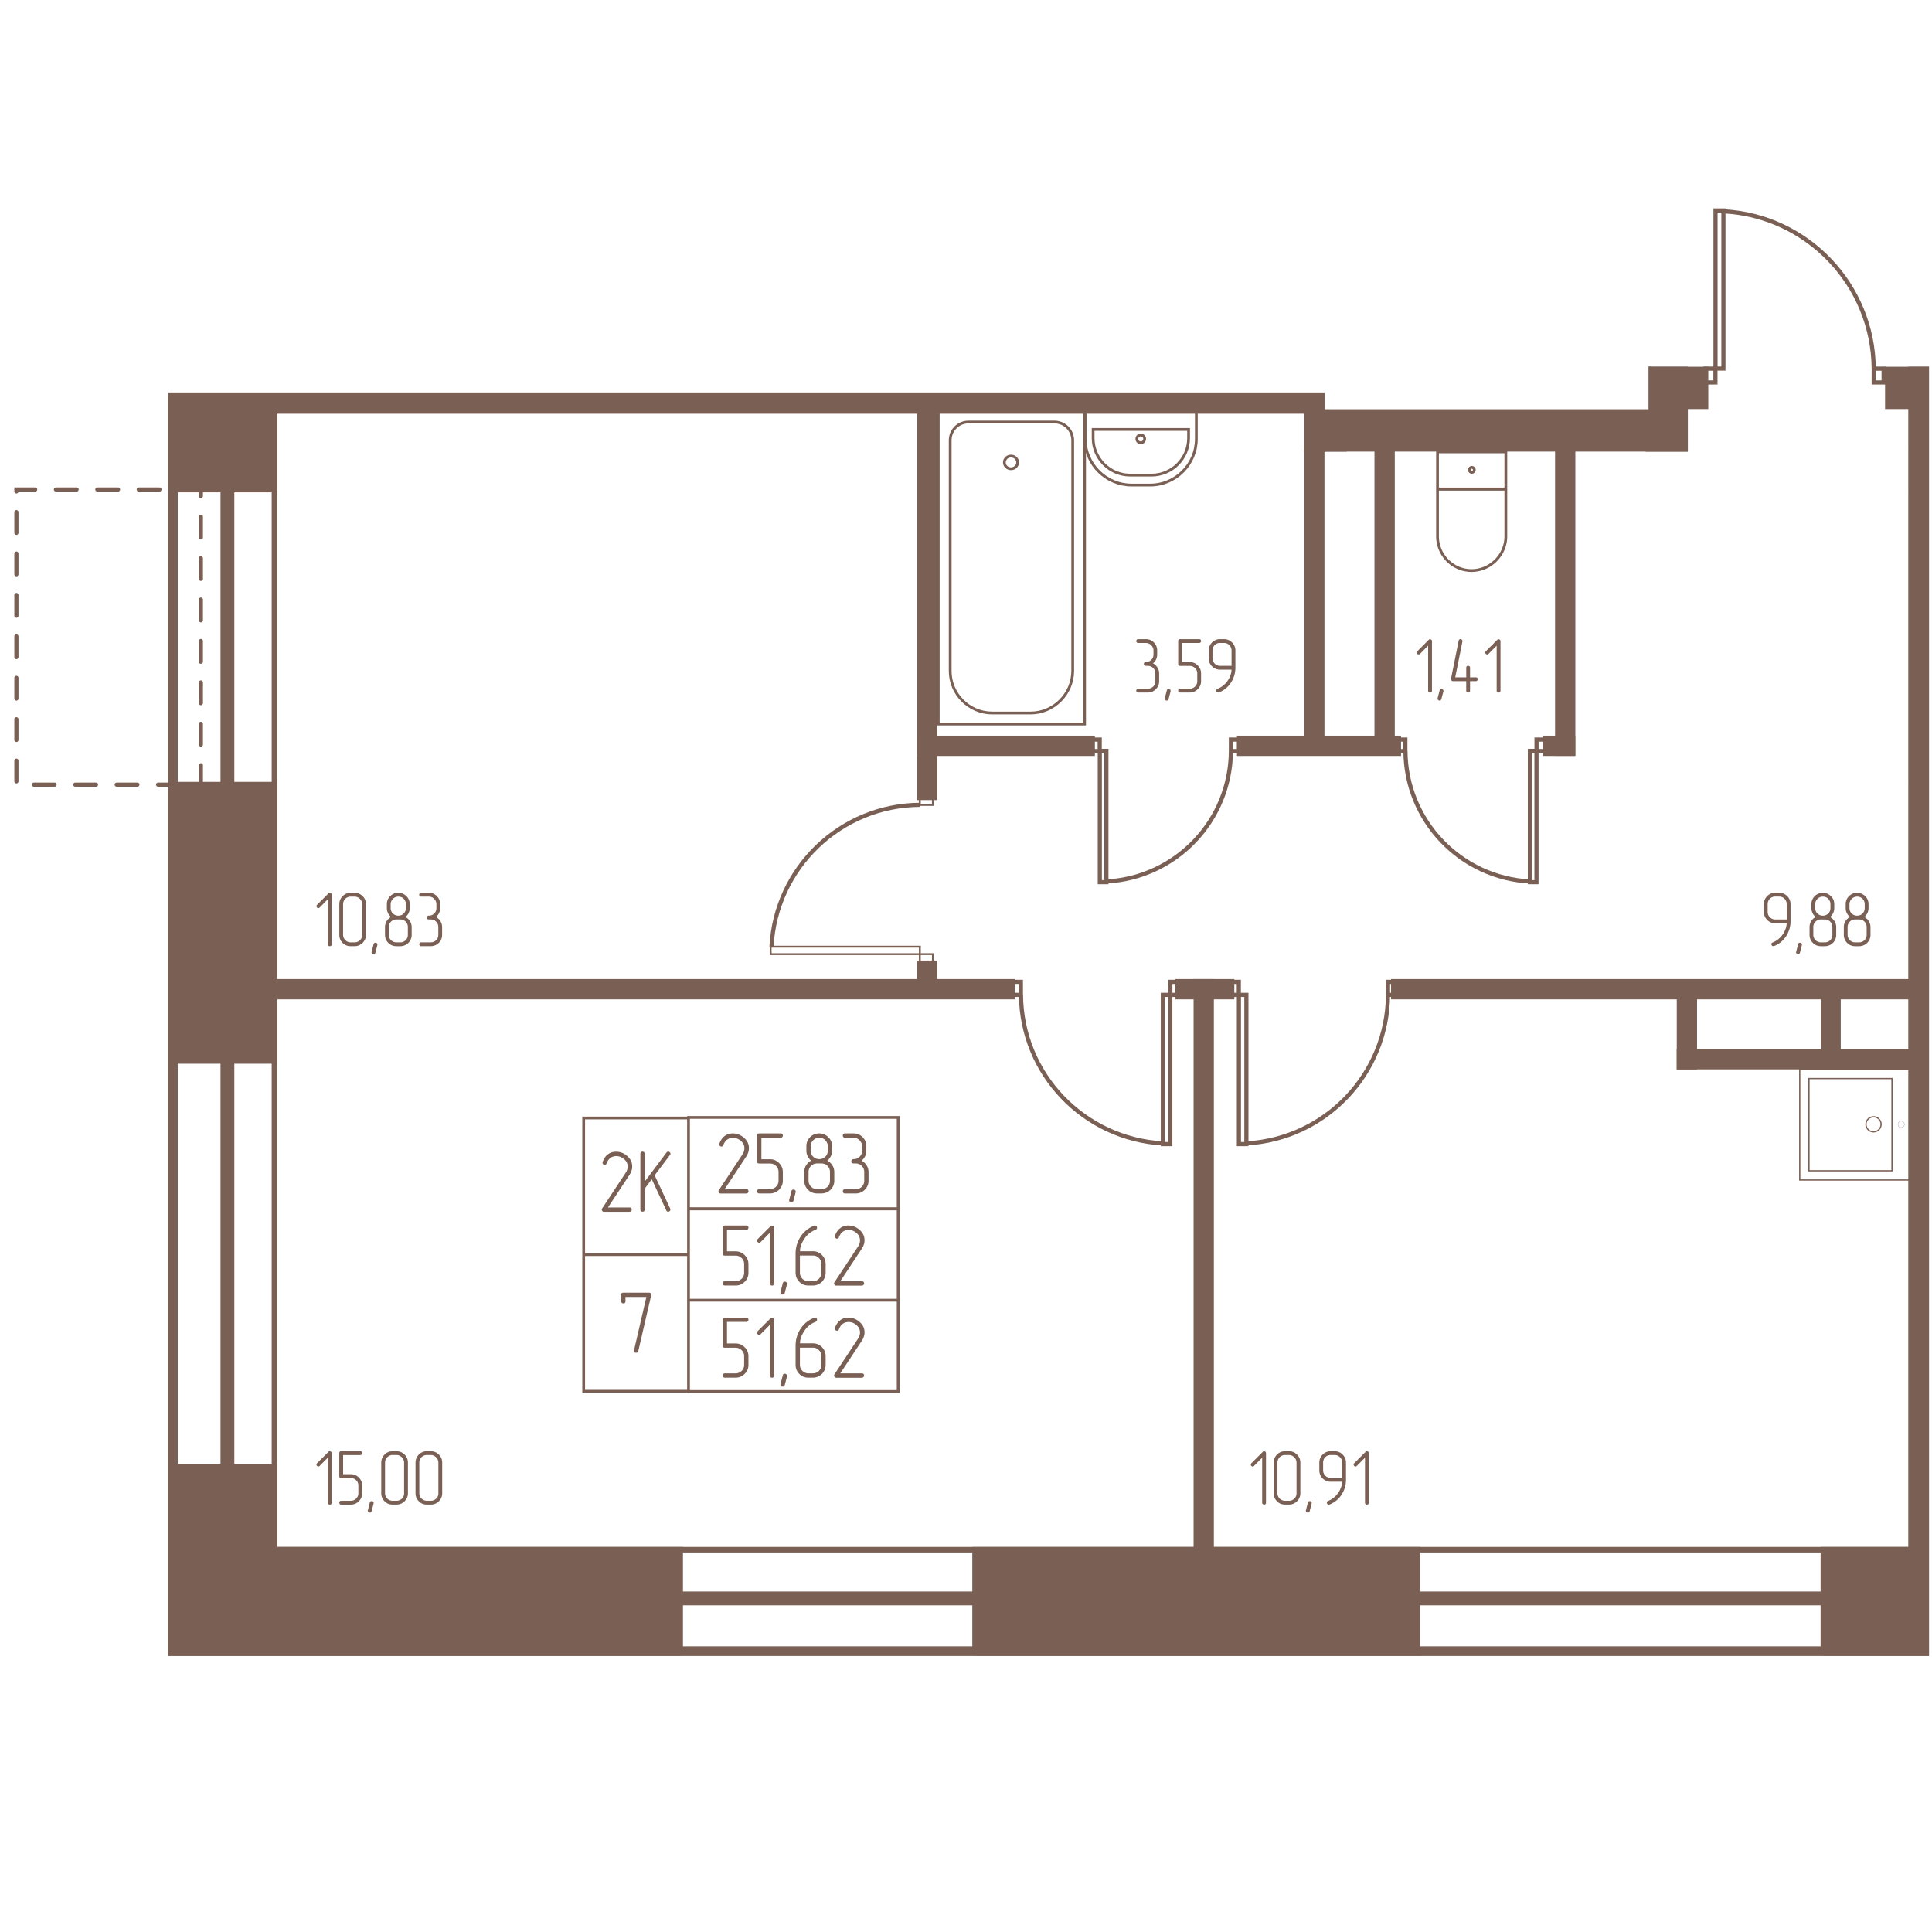 <svg   viewBox="0 0 2640 2120" fill="none" xmlns="http://www.w3.org/2000/svg" width="200" height="200"><mask id="a" style="mask-type:luminance" maskUnits="userSpaceOnUse" x="5" y="0" width="2632" height="2117"><path d="M2636.31 0H5v2116.91h2631.31V0z" fill="#fff"/></mask><g mask="url(#a)"><mask id="b" style="mask-type:luminance" maskUnits="userSpaceOnUse" x="5" y="0" width="2632" height="2117"><path d="M2636.31 0h-384v299.323h-442.19v-22.665H5V2116.91h2631.31V0z" fill="#fff"/></mask><g mask="url(#b)"><path d="M10037.4-1998.67H236.289v3994.95H10037.4v-3994.95z" stroke="#7A6054" stroke-width="13.22"/><path d="M10031-1912.81H310.781v3836.99H10031v-3836.99z" stroke="#7A6054" stroke-width="18.88"/><path d="M10037.8-1846.33H375.039v3703.96H10037.8v-3703.96z" stroke="#7A6054" stroke-width="7.57"/><path d="M2354.97 27.578h-10.79v216.063h10.79V27.578zM2344.07 243.75h-13.52v18.915h13.52V243.75zM2573.87 243.75h-13.52v18.915h13.52V243.75zM2560.36 243.793c-.76-114.512-90.7-209.023-205.24-215.043" stroke="#7A6054" stroke-width="5.66"/><path d="M2869.51 1857.66h-377.95v140.96h377.95v-140.96zM1937.12 1857.66h-604.74v140.96h604.74v-140.96zM929.451 1857.66H234.023v140.96h695.428v-140.96z" fill="#7A6054" stroke="#7A6054" stroke-width="7.57"/><path d="M374.984 1744.22H234.023v188.99h140.961v-188.99zM374.984 812.188H234.023v377.582h140.961V812.188zM374.984 182.188H234.023v226.786h140.961V182.188zM2661.63 244.922h-50.26V1857.66h50.26V244.922zM1784.41 251.328H375.039v50.266H1784.41v-50.266zM1836.56 43.438h-48.75v309.915h48.75V43.437z" fill="#7A6054" stroke="#7A6054" stroke-width="7.57"/><path d="M2302.57 301.562H1785.9v51.779h516.67v-51.779zM2330.53 244.922h-78.23v50.265h78.23v-50.265z" fill="#7A6054" stroke="#7A6054" stroke-width="7.57"/><path d="M2252.31 244.922h-415.75v20.165h415.75v-20.165z" fill="#7A6054" stroke="#7A6054" stroke-width="7.57"/><path d="M2302.57 244.922h-50.27v108.459h50.27V244.922zM3191.95 244.922h-612.3v50.265h612.3v-50.265zM2611.35 1081.64h-706.74v20.17h706.74v-20.17z" fill="#7A6054" stroke="#7A6054" stroke-width="7.57"/><path d="M2315.17 1101.72H2295v95.73h20.17v-95.73z" fill="#7A6054" stroke="#7A6054" stroke-width="7.57"/><path d="M2610.51 1177.27H2295v20.16h315.51v-20.16z" fill="#7A6054" stroke="#7A6054" stroke-width="7.57"/><path d="M2511.52 1101.72h-19.61v85.63h19.61v-85.63zM1654.93 1081.64h-20.16v776.02h20.16v-776.02z" fill="#7A6054" stroke="#7A6054" stroke-width="7.57"/><path d="M1682.87 1081.64h-73.07v20.17h73.07v-20.17zM1276.92 1056.33h-20.16v25.2h20.16v-25.2zM1382.95 1081.64H350.469v20.17H1382.95v-20.17zM1910.68 749.062h-216.62v20.167h216.62v-20.167zM1902.12 353.359h-20.17v395.578h20.17V353.359zM1806.06 353.359h-20.16v395.578h20.16V353.359zM2148.72 749.062h-36.61v20.167h36.61v-20.167z" fill="#7A6054" stroke="#7A6054" stroke-width="7.57"/><path d="M2148.88 353.359h-20.17v415.744h20.17V353.359zM1492.33 749.062h-235.57v20.167h235.57v-20.167z" fill="#7A6054" stroke="#7A6054" stroke-width="7.57"/><path d="M1276.92 276.25h-20.16V829.5h20.16V276.25zM1143.56-372.344h-20.16v623.615h20.16v-623.615z" fill="#7A6054" stroke="#7A6054" stroke-width="7.57"/><path d="M1482.05 301.172h-199.94v428.211h199.94V301.172z" stroke="#7A6054" stroke-width="3.78"/><path d="M1440.87 316.719h-117.54c-13.62 0-24.93 10.954-24.93 24.935v315.212c0 31.383 25.69 57.437 57.44 57.437h52.53c31.38 0 57.44-26.087 57.44-57.437V341.654c0-13.981-11.35-24.935-24.94-24.935z" stroke="#7A6054" stroke-width="3.78"/><path d="M1381.5 380.572c5.02 0 9.08-3.888 9.08-8.684 0-4.797-4.06-8.685-9.08-8.685-5.01 0-9.08 3.888-9.08 8.685 0 4.796 4.07 8.684 9.08 8.684zM1482.81 301.562h151.95v38.16c0 34.772-28.36 63.128-63.13 63.128h-25.33c-34.77 0-63.49-28.356-63.49-63.128v-38.16z" stroke="#7A6054" stroke-width="3.78"/><path d="M1493.74 326.875h130.4v11.711c0 27.962-22.66 50.66-50.66 50.66h-29.11c-27.96 0-50.66-22.665-50.66-50.66v-11.711h.03z" stroke="#7A6054" stroke-width="3.78"/><path d="M1558.77 345.046a5.297 5.297 0 1 0 0-10.593 5.294 5.294 0 0 0-5.29 5.296 5.295 5.295 0 0 0 5.29 5.297zM2057.66 357.5h-93.36v50.66h93.36V357.5zM2057.66 408.516h-93.36v64.246c0 25.692 20.79 46.877 46.48 46.877 25.69 0 46.88-21.152 46.88-46.877v-64.246z" stroke="#7A6054" stroke-width="3.78"/><path d="M2011.2 385.449a3.39 3.39 0 0 0 3.39-3.389 3.39 3.39 0 0 0-6.78 0 3.39 3.39 0 0 0 3.39 3.389z" stroke="#7A6054" stroke-width="3.78"/><path d="M1837.03 38.672V25.156h-18.9v13.516h18.9z" stroke="#7A6054" stroke-width="2.89"/><path d="M1836.95 25.318c114.91-.757 209.03-90.695 215.05-205.24M1511.83 766.094h-8.98v179.35h8.98v-179.35zM1502.7 750.625h-11.22v15.692h11.22v-15.692zM1693.21 750.625h-11.22v15.692h11.22v-15.692zM1681.99 766.094c-.36 95.234-75.2 173.495-170.08 178.396M2099.53 766.094h-8.98v179.35h8.98v-179.35zM2110.83 750.625h-11.22v15.692h11.22v-15.692zM1920.36 750.625h-11.22v15.692h11.22v-15.692zM1920.51 766.094c.36 95.234 75.2 173.495 170.07 178.396M1703.13 1099.45h-10.2v203.89h10.2v-203.89zM1692.81 1081.64h-12.73v17.83h12.73v-17.83zM1909.41 1081.64h-12.73v17.83h12.73v-17.83zM1896.66 1099.45c-.76 108.1-85.43 196.92-193.5 202.97M1599.18 1099.45h-10.2v203.89h10.2v-203.89zM1611.95 1081.64h-12.73v17.83h12.73v-17.83zM1395 1081.64h-12.73v17.83H1395v-17.83zM1395.12 1099.45c.75 108.1 85.79 196.92 193.89 202.97" stroke="#7A6054" stroke-width="5.66"/><path d="M1053.05 1033.62v10.21h203.88v-10.21h-203.88z" stroke="#7A6054" stroke-width="2.57"/><path d="M1256.91 1043.8v12.75h17.84v-12.75h-17.84zM1256.91 827.164v12.754h17.84v-12.754h-17.84z" stroke="#7A6054" stroke-width="2.57"/><path d="M1256.79 839.766c-108.09.756-196.91 85.793-202.57 193.894" stroke="#7A6054" stroke-width="5.66"/><path d="M274.506 408.906H22.422v403.276h252.084V408.906z" stroke="#7A6054" stroke-width="5.66" stroke-linecap="round" stroke-dasharray="28.3 28.3"/><path d="M2585.31 1213.8v126.03H2471.9V1213.8h113.41z" stroke="#7A6054" stroke-width="1.69"/><path d="M2610.51 1201.18v151.24h-151.24v-151.24h151.24z" stroke="#7A6054" stroke-width="1.69"/><path d="M2549.76 1276.31c0-5.71 4.63-10.33 10.34-10.33 5.7 0 10.33 4.62 10.33 10.33 0 5.7-4.63 10.33-10.33 10.33-5.71 0-10.34-4.63-10.34-10.33z" stroke="#7A6054" stroke-width="1.69"/><path d="M2593.57 1276.44c0-2.39 1.94-4.32 4.33-4.32s4.33 1.93 4.33 4.32a4.34 4.34 0 0 1-4.33 4.34 4.34 4.34 0 0 1-4.33-4.34z" stroke="#7A6054" stroke-width=".29"/><path d="M1614.46 188.465v-10.461c0-2.994-.79-5.691-2.34-8.158-1.58-2.468-3.58-4.343-6.08-5.691a16.19 16.19 0 0 0 4.21-5.395c1.02-2.106 1.54-4.343 1.54-6.777v-5.329c0-4.343-1.51-7.994-4.57-10.988-3.06-3.059-6.74-4.572-11.09-4.572-4.34 0-8.02 1.546-11.08 4.572-3 2.994-4.48 6.645-4.48 10.988v5.329c0 2.401.53 4.671 1.55 6.777 1.02 2.105 2.43 3.881 4.21 5.395-2.57 1.348-4.57 3.256-6.09 5.691-1.48 2.467-2.23 5.164-2.23 8.158v10.461c0 4.342 1.51 8.027 4.57 11.086 2.99 2.993 6.65 4.474 10.99 4.474h5.23c4.27 0 7.96-1.481 11.08-4.474 3.06-3.059 4.58-6.744 4.58-11.086zm-7.9-36.482c0 2.993-.99 5.461-2.99 7.402-2.01 1.94-4.48 2.927-7.47 2.927-1.41 0-2.76-.263-4.01-.789a10.734 10.734 0 0 1-3.33-2.204 9.707 9.707 0 0 1-2.23-3.257c-.53-1.25-.79-2.599-.79-4.112v-5.329c0-1.415.29-2.763.85-4.014.56-1.25 1.35-2.335 2.31-3.322a10.32 10.32 0 0 1 3.32-2.237c1.25-.526 2.56-.79 4.01-.79 1.48 0 2.86.264 4.11.79a9.757 9.757 0 0 1 3.26 2.237c.92.954 1.65 2.072 2.21 3.322.52 1.251.78 2.566.78 4.014v5.329l-.03.033zm2.67 36.482c0 2.993-.99 5.461-3 7.402-2 1.94-4.47 2.927-7.46 2.927h-5.24c-1.41 0-2.76-.263-4.01-.789-1.25-.527-2.33-1.283-3.32-2.237a10.353 10.353 0 0 1-2.24-3.323 10.27 10.27 0 0 1-.79-4.013v-10.461c0-1.48.27-2.862.79-4.112.53-1.25 1.28-2.336 2.24-3.323.95-.954 2.07-1.71 3.32-2.237 1.25-.526 2.57-.789 4.01-.789h5.24c2.99 0 5.46.987 7.46 2.993 2.01 2.007 3 4.474 3 7.468v10.494zM1629.93 202.652l-2.67 10.231c-.36 1.415-1.18 2.138-2.47 2.138-.72 0-1.34-.263-1.9-.756-.56-.494-.86-1.086-.86-1.81 0-.296.03-.526.1-.756l2.66-10.363c.3-1.348 1.12-2.039 2.47-2.039.79 0 1.45.23 1.98.691.52.46.79 1.052.79 1.743 0 .362-.04.658-.1.856v.065zM1676.88 188.465v-41.713c0-4.408-1.55-8.092-4.57-11.086-3.06-3.059-6.75-4.572-11.09-4.572h-5.23c-4.34 0-8.03 1.546-11.09 4.572-2.99 3.125-4.47 6.81-4.47 11.086v41.713c0 4.342 1.51 8.027 4.57 11.086 3 2.993 6.65 4.474 10.99 4.474h5.23c4.34 0 8.03-1.546 11.09-4.573 3.06-3.059 4.57-6.711 4.57-10.987zm-5.23 0c0 2.993-.99 5.461-3 7.402-2 1.94-4.47 2.927-7.46 2.927h-5.23c-1.42 0-2.77-.263-4.02-.789-1.25-.527-2.33-1.283-3.32-2.237a10.517 10.517 0 0 1-2.24-3.323 10.27 10.27 0 0 1-.79-4.013v-41.713c0-1.48.27-2.861.79-4.112.53-1.25 1.29-2.335 2.24-3.322a10.32 10.32 0 0 1 3.32-2.237c1.25-.526 2.57-.79 4.02-.79h5.23c1.48 0 2.86.297 4.11.856 1.25.559 2.33 1.349 3.32 2.303.96.954 1.71 2.072 2.24 3.289.53 1.25.79 2.566.79 4.013v41.746zM1720.91 204.025c.86 0 1.52-.263 1.98-.79.46-.526.69-1.118.69-1.743 0-1.777-.89-2.665-2.67-2.665h-26.25l25.92-39.245c1.22-1.842 2.11-3.619 2.67-5.329.56-1.711.85-3.454.85-5.231 0-5.033-2.07-9.309-6.18-12.796-3.98-3.422-8.42-5.132-13.32-5.132-3.69 0-6.88.954-9.51 2.895-3.06 2.072-5.33 5.23-6.81 9.507-.13.427-.2.756-.2.954 0 .789.27 1.414.79 1.875.53.46 1.19.691 1.98.691.49 0 .95-.132 1.38-.428.42-.296.72-.724.85-1.283 1.15-3.059 2.77-5.329 4.9-6.842 2.01-1.349 4.28-2.04 6.85-2.04 3.55 0 6.74 1.25 9.6 3.75 2.86 2.434 4.28 5.362 4.28 8.849 0 2.698-.82 5.264-2.47 7.665l-28.59 43.324c-.29.297-.42.724-.42 1.283 0 .724.26 1.349.75 1.908.5.56 1.12.856 1.81.856h31.16l-.04-.033zM1729.93 1793.42v-67.73c0-.79-.26-1.41-.79-1.87-.52-.46-1.15-.7-1.87-.7-.73 0-1.29.27-1.71.76l-15.56 15.56c-.56.56-.86 1.19-.86 1.81 0 .72.26 1.35.79 1.88.53.52 1.15.79 1.88.79.65 0 1.25-.3 1.8-.86l11.09-11.18v61.54c0 .79.26 1.42.79 1.88.53.46 1.15.69 1.88.69.72 0 1.31-.2 1.8-.62.5-.43.76-1.09.76-1.91v-.04zM1776.88 1780.42v-41.71c0-4.41-1.55-8.1-4.57-11.09-3.06-3.06-6.75-4.57-11.09-4.57h-5.23c-4.34 0-8.03 1.54-11.09 4.57-2.99 3.12-4.47 6.81-4.47 11.09v41.71c0 4.34 1.51 8.02 4.57 11.08 3 3 6.65 4.48 10.99 4.48h5.23c4.34 0 8.03-1.55 11.09-4.57 3.06-3.06 4.57-6.72 4.57-10.99zm-5.23 0c0 2.99-.99 5.46-3 7.4-2 1.94-4.47 2.93-7.46 2.93h-5.23c-1.42 0-2.77-.27-4.02-.79-1.25-.53-2.33-1.28-3.32-2.24a10.46 10.46 0 0 1-2.24-3.32 10.28 10.28 0 0 1-.79-4.01v-41.72c0-1.48.27-2.86.79-4.11.53-1.25 1.29-2.34 2.24-3.32.96-.96 2.07-1.71 3.32-2.24 1.25-.53 2.57-.79 4.02-.79h5.23c1.48 0 2.86.3 4.11.86 1.25.56 2.33 1.35 3.32 2.3.96.95 1.71 2.07 2.24 3.29.53 1.25.79 2.57.79 4.01v41.75zM1792.31 1794.61l-2.67 10.23c-.36 1.41-1.18 2.13-2.46 2.13-.73 0-1.35-.26-1.91-.75-.56-.5-.86-1.09-.86-1.81 0-.3.04-.53.1-.76l2.67-10.36c.29-1.35 1.12-2.04 2.46-2.04.79 0 1.45.23 1.98.69.52.46.79 1.05.79 1.74 0 .37-.03.66-.1.86v.07zM1834.03 1759.53h-15.69c-1.42 0-2.76-.26-4.01-.79s-2.34-1.28-3.33-2.24c-.95-.95-1.71-2.07-2.23-3.32-.53-1.25-.79-2.57-.79-4.01v-10.46c0-3 .98-5.47 2.92-7.47 1.95-2.01 4.45-3 7.41-3h5.23c2.99 0 5.46.99 7.46 3 2.01 2 3 4.47 3 7.47v20.79l.03.03zm5.23 2.33v-23.15c0-4.35-1.54-8.03-4.57-11.09-3.06-3.06-6.74-4.57-11.09-4.57h-5.23c-4.34 0-8.02 1.54-11.08 4.57-3 3.12-4.48 6.81-4.48 11.09v10.46c0 4.34 1.52 8.02 4.58 11.08 2.99 3 6.64 4.48 10.98 4.48h15.56c0 2.33-.43 4.73-1.28 7.2-.86 2.47-2.01 4.8-3.42 7.11-3.55 5.46-8.36 9.44-14.41 11.94-1.15.43-1.71 1.21-1.71 2.33 0 .73.26 1.35.76 1.88.49.52 1.05.79 1.71.79.56 0 .95-.03 1.18-.1 7.17-2.93 12.8-7.6 16.84-14.08 3.79-6.12 5.66-12.76 5.66-19.94zM1870.44 1793.42v-67.73c0-.79-.26-1.41-.79-1.87-.53-.46-1.15-.7-1.88-.7-.72 0-1.28.27-1.71.76l-15.56 15.56c-.56.56-.85 1.19-.85 1.81 0 .72.26 1.35.79 1.88.52.52 1.15.79 1.87.79.66 0 1.25-.3 1.81-.86l11.09-11.18v61.54c0 .79.26 1.42.79 1.88.52.46 1.15.69 1.87.69.73 0 1.32-.2 1.81-.62.5-.43.76-1.09.76-1.91v-.04zM453.212 1793.42v-67.73c0-.79-.263-1.41-.789-1.87a2.767 2.767 0 0 0-1.875-.7c-.724 0-1.283.27-1.711.76l-15.56 15.56c-.559.56-.855 1.19-.855 1.81 0 .72.263 1.35.789 1.88.527.52 1.152.79 1.876.79.657 0 1.25-.3 1.809-.86l11.086-11.18v61.54c0 .79.263 1.42.789 1.88.527.46 1.152.69 1.875.69.724 0 1.316-.2 1.81-.62.493-.43.756-1.09.756-1.91v-.04zM494.884 1780.42v-10.46c0-4.35-1.546-8-4.572-10.99-3.06-3.06-6.711-4.57-10.988-4.57h-10.461v-26.12h23.357c.855 0 1.513-.27 1.973-.76.461-.49.691-1.08.691-1.81 0-1.77-.888-2.66-2.664-2.66h-26.021c-1.711 0-2.566.89-2.566 2.66v31.25c0 1.78.855 2.67 2.566 2.67h13.125c1.415 0 2.764.26 4.014.79a10.6 10.6 0 0 1 3.322 2.2 9.757 9.757 0 0 1 2.237 3.26c.527 1.25.79 2.63.79 4.11v10.46c0 1.48-.263 2.86-.79 4.11a9.757 9.757 0 0 1-2.237 3.26c-.954.92-2.072 1.64-3.322 2.17s-2.566.79-4.014.79h-13.125c-.79 0-1.415.26-1.875.79a2.752 2.752 0 0 0-.691 1.87c0 .73.23 1.32.691 1.81.46.5 1.085.76 1.875.76h13.125c4.277 0 7.928-1.55 10.988-4.57 3.059-3.06 4.572-6.71 4.572-10.99v-.03zM510.473 1794.61l-2.664 10.23c-.362 1.41-1.185 2.13-2.468 2.13-.723 0-1.348-.26-1.908-.75-.559-.5-.855-1.09-.855-1.81 0-.3.033-.53.099-.76l2.664-10.36c.297-1.35 1.119-2.04 2.468-2.04.789 0 1.447.23 1.973.69.527.46.79 1.05.79 1.74 0 .37-.033.66-.099.86v.07zM557.426 1780.42v-41.71c0-4.41-1.547-8.1-4.573-11.09-3.059-3.06-6.744-4.57-11.086-4.57h-5.231c-4.342 0-8.026 1.54-11.086 4.57-2.993 3.12-4.473 6.81-4.473 11.09v41.71c0 4.34 1.513 8.02 4.572 11.08 2.994 3 6.645 4.48 10.987 4.48h5.231c4.342 0 8.027-1.55 11.086-4.57 3.059-3.06 4.573-6.72 4.573-10.99zm-5.231 0c0 2.99-.987 5.46-2.993 7.4-2.007 1.94-4.474 2.93-7.468 2.93h-5.23c-1.415 0-2.764-.27-4.014-.79-1.25-.53-2.335-1.28-3.322-2.24a10.32 10.32 0 0 1-2.237-3.32c-.527-1.25-.79-2.57-.79-4.01v-41.72c0-1.48.263-2.86.79-4.11.526-1.25 1.283-2.34 2.237-3.32.954-.96 2.072-1.71 3.322-2.24 1.25-.53 2.566-.79 4.014-.79h5.23c1.48 0 2.862.3 4.112.86s2.336 1.35 3.323 2.3c.954.95 1.71 2.07 2.237 3.29.526 1.25.789 2.57.789 4.01v41.75zM604.262 1780.42v-41.71c0-4.41-1.547-8.1-4.573-11.09-3.059-3.06-6.744-4.57-11.086-4.57h-5.231c-4.342 0-8.026 1.54-11.086 4.57-2.993 3.12-4.474 6.81-4.474 11.09v41.71c0 4.34 1.514 8.02 4.573 11.08 2.994 3 6.645 4.48 10.987 4.48h5.231c4.342 0 8.027-1.55 11.086-4.57 3.059-3.06 4.573-6.72 4.573-10.99zm-5.231 0c0 2.99-.987 5.46-2.993 7.4-2.007 1.94-4.474 2.93-7.468 2.93h-5.23c-1.415 0-2.764-.27-4.014-.79-1.25-.53-2.335-1.28-3.322-2.24a10.32 10.32 0 0 1-2.237-3.32c-.527-1.25-.79-2.57-.79-4.01v-41.72c0-1.48.263-2.86.79-4.11.526-1.25 1.283-2.34 2.237-3.32.954-.96 2.072-1.71 3.322-2.24 1.25-.53 2.566-.79 4.014-.79h5.23c1.48 0 2.862.3 4.112.86s2.336 1.35 3.323 2.3c.954.95 1.71 2.07 2.237 3.29.526 1.25.789 2.57.789 4.01v41.75zM453.212 1030.38v-67.736c0-.789-.263-1.415-.789-1.875a2.754 2.754 0 0 0-1.875-.691c-.724 0-1.283.263-1.711.757l-15.56 15.56c-.559.559-.855 1.184-.855 1.809 0 .724.263 1.349.789 1.875.527.526 1.152.79 1.876.79.657 0 1.25-.297 1.809-.856l11.086-11.184v61.551c0 .79.263 1.41.789 1.87.527.46 1.152.69 1.875.69.724 0 1.316-.19 1.81-.62.493-.43.756-1.09.756-1.91v-.03zM500.121 1017.37v-41.711c0-4.408-1.546-8.093-4.573-11.086-3.059-3.06-6.743-4.573-11.086-4.573h-5.23c-4.342 0-8.027 1.546-11.086 4.573-2.994 3.125-4.474 6.809-4.474 11.086v41.711c0 4.34 1.513 8.03 4.573 11.09 2.993 2.99 6.645 4.47 10.987 4.47h5.23c4.343 0 8.027-1.55 11.086-4.57 3.06-3.06 4.573-6.71 4.573-10.99zm-5.231 0c0 2.99-.986 5.46-2.993 7.4-2.007 1.94-4.474 2.93-7.468 2.93h-5.23c-1.415 0-2.763-.26-4.013-.79s-2.336-1.28-3.323-2.24a10.32 10.32 0 0 1-2.237-3.32c-.526-1.25-.789-2.56-.789-4.01v-41.714c0-1.481.263-2.862.789-4.112s1.283-2.336 2.237-3.323a10.393 10.393 0 0 1 3.323-2.237c1.25-.526 2.565-.789 4.013-.789h5.23c1.481 0 2.862.296 4.113.855 1.25.559 2.335 1.349 3.322 2.303a10.604 10.604 0 0 1 2.237 3.289c.526 1.25.789 2.566.789 4.014v41.744zM515.629 1031.56l-2.664 10.23c-.362 1.41-1.184 2.14-2.467 2.14-.724 0-1.349-.27-1.908-.76-.56-.49-.856-1.08-.856-1.81 0-.29.033-.52.099-.76l2.665-10.36c.296-1.35 1.118-2.04 2.467-2.04.789 0 1.447.23 1.974.69.526.46.789 1.06.789 1.75 0 .36-.033.66-.099.85v.07zM562.543 1017.37v-10.46c0-2.99-.79-5.69-2.336-8.158-1.579-2.467-3.585-4.342-6.086-5.691a16.104 16.104 0 0 0 4.211-5.395 15.288 15.288 0 0 0 1.546-6.777v-5.329c0-4.342-1.513-7.994-4.572-10.987-3.06-3.06-6.744-4.573-11.086-4.573-4.343 0-8.027 1.546-11.086 4.573-2.994 2.993-4.474 6.645-4.474 10.987v5.329c0 2.402.526 4.671 1.546 6.777 1.02 2.105 2.434 3.882 4.211 5.395-2.566 1.349-4.573 3.256-6.086 5.691-1.481 2.468-2.237 5.168-2.237 8.158v10.46c0 4.34 1.513 8.03 4.572 11.09 2.994 2.99 6.645 4.47 10.988 4.47h5.23c4.277 0 7.961-1.48 11.086-4.47 3.06-3.06 4.573-6.75 4.573-11.09zm-7.895-36.481c0 2.994-.987 5.461-2.994 7.402-2.007 1.941-4.474 2.928-7.467 2.928-1.415 0-2.764-.264-4.014-.79a10.646 10.646 0 0 1-3.322-2.204 9.755 9.755 0 0 1-2.237-3.257c-.526-1.25-.79-2.598-.79-4.112v-5.329c0-1.414.296-2.763.856-4.013.559-1.25 1.348-2.336 2.302-3.323a10.393 10.393 0 0 1 3.323-2.237c1.25-.526 2.566-.789 4.013-.789 1.481 0 2.862.263 4.112.789a9.77 9.77 0 0 1 3.257 2.237c.921.954 1.645 2.073 2.204 3.323.526 1.25.79 2.566.79 4.013v5.329l-.033.033zm2.664 36.481c0 2.99-.987 5.46-2.993 7.4-2.007 1.94-4.474 2.93-7.468 2.93h-5.23c-1.415 0-2.763-.26-4.014-.79-1.25-.53-2.335-1.28-3.322-2.24a10.32 10.32 0 0 1-2.237-3.32c-.526-1.25-.79-2.56-.79-4.01v-10.46c0-1.48.264-2.86.79-4.11.526-1.25 1.283-2.34 2.237-3.327a10.373 10.373 0 0 1 3.322-2.237c1.251-.527 2.566-.79 4.014-.79h5.23c2.994 0 5.461.987 7.468 2.994 2.006 2.01 2.993 4.47 2.993 7.47v10.49zM595.682 993.016a15.503 15.503 0 0 0 4.276-5.395c.987-2.106 1.48-4.343 1.48-6.777v-5.231c0-4.408-1.513-8.125-4.572-11.217-2.994-2.994-6.645-4.474-10.987-4.474h-10.462c-.789 0-1.414.263-1.875.789a2.758 2.758 0 0 0-.69 1.875c0 .724.23 1.316.69 1.81.461.493 1.086.756 1.875.756h10.462c1.414 0 2.763.264 4.013.79s2.335 1.283 3.322 2.237c.954.954 1.711 2.072 2.303 3.322.559 1.25.855 2.632.855 4.112v5.231c0 2.994-.986 5.461-2.993 7.402-2.007 1.94-4.474 2.927-7.468 2.927-.855 0-1.513.263-1.973.79-.461.526-.691 1.151-.691 1.875s.263 1.316.756 1.809c.494.494 1.152.757 1.908.757h2.566c2.994 0 5.461.987 7.468 2.993 2.006 2.003 2.993 4.473 2.993 7.463v10.47c0 2.99-.987 5.46-2.993 7.4-2.007 1.94-4.474 2.93-7.468 2.93H575.45c-.789 0-1.414.26-1.875.78-.46.53-.691 1.16-.691 1.88s.231 1.32.691 1.81c.461.49 1.086.76 1.875.76h13.027c4.277 0 7.961-1.48 11.086-4.48 3.06-3.06 4.573-6.74 4.573-11.08v-10.47c0-2.99-.79-5.69-2.336-8.153-1.579-2.468-3.585-4.343-6.085-5.691h-.033zM1575.49 646.453c1.84-1.48 3.25-3.29 4.27-5.395.99-2.105 1.48-4.342 1.48-6.777v-5.23c0-4.408-1.51-8.125-4.57-11.218-2.99-2.993-6.64-4.474-10.99-4.474h-10.46c-.79 0-1.41.264-1.87.79-.46.526-.69 1.151-.69 1.875s.23 1.316.69 1.809c.46.494 1.08.757 1.87.757h10.46c1.42 0 2.77.263 4.02.789 1.25.527 2.33 1.283 3.32 2.237.95.954 1.71 2.073 2.3 3.323.56 1.25.86 2.632.86 4.112v5.23c0 2.994-.99 5.461-3 7.402-2 1.941-4.47 2.928-7.46 2.928-.86 0-1.52.263-1.98.789a2.758 2.758 0 0 0-.69 1.875c0 .724.26 1.316.76 1.81.49.493 1.15.756 1.91.756h2.56c3 0 5.46.987 7.47 2.994s2.99 4.474 2.99 7.467v10.461c0 2.994-.98 5.461-2.99 7.402-2.01 1.941-4.47 2.928-7.47 2.928h-13.02c-.79 0-1.42.263-1.88.789a2.758 2.758 0 0 0-.69 1.875c0 .724.23 1.316.69 1.81.46.493 1.09.756 1.88.756h13.02c4.28 0 7.96-1.48 11.09-4.474 3.06-3.059 4.57-6.743 4.57-11.086v-10.461c0-2.993-.79-5.691-2.33-8.158-1.58-2.467-3.59-4.342-6.09-5.691h-.03zM1599.5 684.919l-2.67 10.231c-.36 1.414-1.18 2.138-2.47 2.138-.72 0-1.34-.263-1.9-.757-.56-.493-.86-1.085-.86-1.809 0-.296.03-.526.1-.757l2.66-10.362c.3-1.349 1.12-2.041 2.47-2.041.79 0 1.45.232 1.98.692.52.461.79 1.052.79 1.743a3.1 3.1 0 0 1-.1.856v.066zM1641.21 670.73v-10.461c0-4.342-1.54-7.993-4.57-10.987-3.06-3.059-6.71-4.572-10.99-4.572h-10.46v-26.12h23.36c.85 0 1.51-.263 1.97-.757.46-.493.69-1.085.69-1.809 0-1.776-.89-2.665-2.66-2.665h-26.02c-1.71 0-2.57.889-2.57 2.665v31.251c0 1.777.86 2.665 2.57 2.665h13.12c1.42 0 2.77.263 4.02.79 1.25.526 2.33 1.25 3.32 2.204a9.877 9.877 0 0 1 2.24 3.256c.52 1.25.78 2.632.78 4.112v10.461c0 1.481-.26 2.862-.78 4.112a9.88 9.88 0 0 1-2.24 3.257c-.96.921-2.07 1.645-3.32 2.171-1.25.527-2.57.79-4.02.79h-13.12c-.79 0-1.42.263-1.88.789a2.758 2.758 0 0 0-.69 1.875c0 .724.23 1.316.69 1.81.46.493 1.09.756 1.88.756h13.12c4.28 0 7.93-1.546 10.99-4.572 3.06-3.06 4.57-6.711 4.57-10.988v-.033zM1682.9 649.841h-15.69c-1.42 0-2.77-.263-4.02-.789-1.25-.526-2.33-1.283-3.32-2.237a10.517 10.517 0 0 1-2.24-3.323 10.27 10.27 0 0 1-.79-4.013v-10.461c0-2.994.99-5.461 2.93-7.467 1.94-2.007 4.44-2.994 7.4-2.994h5.23c3 0 5.47.987 7.47 2.994 2.01 2.006 3 4.473 3 7.467v20.79l.03.033zm5.23 2.336v-23.159c0-4.342-1.55-8.027-4.57-11.086-3.06-3.059-6.75-4.573-11.09-4.573h-5.23c-4.34 0-8.03 1.546-11.09 4.573-2.99 3.125-4.47 6.809-4.47 11.086v10.461c0 4.342 1.51 8.027 4.57 11.086 3 2.994 6.65 4.474 10.99 4.474h15.56c0 2.336-.43 4.737-1.28 7.204-.86 2.467-2.01 4.803-3.42 7.106-3.56 5.461-8.36 9.441-14.41 11.941-1.15.428-1.71 1.217-1.71 2.336 0 .724.26 1.349.75 1.875.5.526 1.06.789 1.71.789.56 0 .96-.032 1.19-.098 7.17-2.928 12.79-7.599 16.84-14.08 3.78-6.119 5.66-12.764 5.66-19.935zM1956.73 683.815v-67.733c0-.79-.27-1.415-.79-1.876-.53-.46-1.15-.69-1.88-.69-.72 0-1.28.263-1.71.756l-15.56 15.56c-.56.559-.85 1.184-.85 1.809 0 .724.26 1.349.79 1.876.52.526 1.15.789 1.87.789.66 0 1.25-.296 1.81-.855l11.09-11.185v61.549c0 .789.26 1.415.79 1.875.52.461 1.15.691 1.87.691.73 0 1.32-.197 1.81-.625s.76-1.086.76-1.908v-.033zM1972.27 684.919l-2.66 10.231c-.37 1.414-1.19 2.138-2.47 2.138-.73 0-1.35-.263-1.91-.757-.56-.493-.85-1.085-.85-1.809 0-.296.03-.526.09-.757l2.67-10.362c.29-1.349 1.12-2.041 2.47-2.041.79 0 1.44.232 1.97.692.53.461.79 1.052.79 1.743 0 .362-.03.659-.1.856v.066zM2008.76 665.5v-13.126c0-.855-.27-1.48-.79-1.908a2.722 2.722 0 0 0-1.75-.625c-1.77 0-2.66.856-2.66 2.566v13.126h-15.04l9.81-48.95v-.658c0-.723-.27-1.316-.79-1.809-.53-.493-1.15-.757-1.88-.757-1.28 0-2.1.724-2.46 2.139l-10.47 52.042v.625c0 .723.27 1.315.76 1.809a2.51 2.51 0 0 0 1.81.756h18.22v13.027c0 .79.27 1.415.79 1.875.53.461 1.16.691 1.88.691s1.32-.197 1.81-.625c.49-.427.76-1.085.76-1.908v-13.027h7.89c.79 0 1.41-.263 1.88-.789.46-.527.69-1.152.69-1.875 0-1.711-.86-2.566-2.57-2.566h-7.89v-.033zM2050.36 683.815v-67.733c0-.79-.26-1.415-.79-1.876-.53-.46-1.15-.69-1.87-.69-.73 0-1.29.263-1.71.756l-15.56 15.56c-.56.559-.86 1.184-.86 1.809 0 .724.26 1.349.79 1.876.53.526 1.15.789 1.87.789.66 0 1.25-.296 1.81-.855l11.09-11.185v61.549c0 .789.26 1.415.79 1.875.53.461 1.15.691 1.87.691.73 0 1.32-.197 1.81-.625.5-.428.76-1.086.76-1.908v-.033zM2441.49 996.404h-15.69c-1.41 0-2.76-.263-4.01-.79-1.25-.526-2.34-1.283-3.33-2.237a10.32 10.32 0 0 1-2.23-3.322c-.53-1.25-.79-2.566-.79-4.013V975.58c0-2.993.99-5.46 2.93-7.467 1.94-2.007 4.44-2.994 7.4-2.994h5.23c2.99 0 5.46.987 7.47 2.994 2 2.007 2.99 4.474 2.99 7.467v20.791l.03.033zm5.23 2.335V975.58c0-4.342-1.54-8.026-4.57-11.086-3.06-3.059-6.74-4.572-11.09-4.572h-5.23c-4.34 0-8.02 1.546-11.08 4.572-3 3.126-4.48 6.81-4.48 11.086v10.462c0 4.342 1.52 8.026 4.58 11.086 2.99 2.992 6.64 4.472 10.98 4.472h15.56c0 2.34-.42 4.74-1.28 7.21-.85 2.46-2.01 4.8-3.42 7.1-3.55 5.46-8.36 9.44-14.41 11.94-1.15.43-1.71 1.22-1.71 2.34 0 .72.26 1.35.76 1.87.49.53 1.05.79 1.71.79.56 0 .95-.03 1.18-.1 7.17-2.92 12.8-7.59 16.84-14.08 3.79-6.11 5.66-12.76 5.66-19.931zM2462.19 1031.56l-2.66 10.23c-.36 1.41-1.19 2.14-2.47 2.14-.72 0-1.35-.27-1.91-.76-.56-.49-.85-1.08-.85-1.81 0-.29.03-.52.1-.76l2.66-10.36c.3-1.35 1.12-2.04 2.47-2.04.79 0 1.44.23 1.97.69.53.46.79 1.06.79 1.75 0 .36-.03.66-.1.85v.07zM2509.11 1017.37v-10.46c0-2.99-.79-5.69-2.34-8.158-1.58-2.467-3.59-4.342-6.09-5.691a16.063 16.063 0 0 0 4.21-5.395 15.29 15.29 0 0 0 1.55-6.777v-5.329c0-4.342-1.51-7.994-4.57-10.987-3.06-3.06-6.75-4.573-11.09-4.573s-8.02 1.546-11.08 4.573c-3 2.993-4.48 6.645-4.48 10.987v5.329c0 2.402.53 4.671 1.55 6.777 1.02 2.105 2.43 3.882 4.21 5.395-2.57 1.349-4.57 3.256-6.09 5.691-1.48 2.468-2.23 5.168-2.23 8.158v10.46c0 4.34 1.51 8.03 4.57 11.09 2.99 2.99 6.64 4.47 10.99 4.47h5.23c4.27 0 7.96-1.48 11.08-4.47 3.06-3.06 4.58-6.75 4.58-11.09zm-7.9-36.481c0 2.994-.99 5.461-2.99 7.402-2.01 1.941-4.48 2.928-7.47 2.928-1.42 0-2.76-.264-4.01-.79a10.716 10.716 0 0 1-3.33-2.204 9.707 9.707 0 0 1-2.23-3.257c-.53-1.25-.79-2.598-.79-4.112v-5.329c0-1.414.29-2.763.85-4.013s1.35-2.336 2.3-3.323a10.49 10.49 0 0 1 3.33-2.237c1.25-.526 2.56-.789 4.01-.789 1.48 0 2.86.263 4.11.789a9.772 9.772 0 0 1 3.26 2.237c.92.954 1.64 2.073 2.2 3.323.53 1.25.79 2.566.79 4.013v5.329l-.03.033zm2.66 36.481c0 2.99-.98 5.46-2.99 7.4-2.01 1.94-4.47 2.93-7.47 2.93h-5.23c-1.41 0-2.76-.26-4.01-.79s-2.34-1.28-3.32-2.24c-.96-.95-1.71-2.07-2.24-3.32-.53-1.25-.79-2.56-.79-4.01v-10.46c0-1.48.26-2.86.79-4.11.53-1.25 1.28-2.34 2.24-3.327a10.32 10.32 0 0 1 3.32-2.237c1.25-.527 2.57-.79 4.01-.79h5.23c3 0 5.46.987 7.47 2.994 2.01 2.01 2.99 4.47 2.99 7.47v10.49zM2555.94 1017.37v-10.46c0-2.99-.79-5.69-2.33-8.158-1.58-2.467-3.59-4.342-6.09-5.691a16.063 16.063 0 0 0 4.21-5.395 15.29 15.29 0 0 0 1.55-6.777v-5.329c0-4.342-1.52-7.994-4.58-10.987-3.06-3.06-6.74-4.573-11.08-4.573s-8.03 1.546-11.09 4.573c-2.99 2.993-4.47 6.645-4.47 10.987v5.329c0 2.402.52 4.671 1.54 6.777 1.02 2.105 2.44 3.882 4.22 5.395-2.57 1.349-4.58 3.256-6.09 5.691-1.48 2.468-2.24 5.168-2.24 8.158v10.46c0 4.34 1.52 8.03 4.57 11.09 3 2.99 6.65 4.47 10.99 4.47h5.23c4.28 0 7.96-1.48 11.09-4.47 3.06-3.06 4.57-6.75 4.57-11.09zm-7.89-36.481c0 2.994-.99 5.461-3 7.402-2 1.941-4.47 2.928-7.46 2.928-1.42 0-2.77-.264-4.02-.79a10.672 10.672 0 0 1-3.32-2.204 9.88 9.88 0 0 1-2.24-3.257c-.52-1.25-.79-2.598-.79-4.112v-5.329c0-1.414.3-2.763.86-4.013s1.35-2.336 2.3-3.323c.95-.954 2.07-1.71 3.32-2.237 1.25-.526 2.57-.789 4.02-.789 1.48 0 2.86.263 4.11.789a9.873 9.873 0 0 1 3.26 2.237c.92.954 1.64 2.073 2.2 3.323.53 1.25.79 2.566.79 4.013v5.329l-.03.033zm2.66 36.481c0 2.99-.99 5.46-2.99 7.4-2.01 1.94-4.48 2.93-7.47 2.93h-5.23c-1.42 0-2.76-.26-4.01-.79s-2.34-1.28-3.33-2.24c-.95-.95-1.71-2.07-2.23-3.32-.53-1.25-.79-2.56-.79-4.01v-10.46c0-1.48.26-2.86.79-4.11.52-1.25 1.28-2.34 2.23-3.327.96-.954 2.08-1.711 3.33-2.237 1.25-.527 2.56-.79 4.01-.79h5.23c2.99 0 5.46.987 7.47 2.994 2 2.01 2.99 4.47 2.99 7.47v10.49z" fill="#7A6054"/></g><path d="M940.809 1267.66H797.578v186.72h143.231v-186.72zM940.809 1454.38H797.578v186.71h143.231v-186.71zM1227.31 1391.95H940.82v124.71h286.49v-124.71zM1227.31 1266.88H940.82v124.7h286.49v-124.7zM1227.31 1516.72H940.82v124.71h286.49v-124.71z" stroke="#7A6054" stroke-width="3.78"/><path d="M1019.75 1370.79c.96 0 1.71-.29 2.21-.88.52-.6.79-1.25.79-1.98 0-2.01-.99-2.99-3-2.99h-29.505l29.175-44.15c1.35-2.07 2.37-4.08 3-5.99.66-1.9.95-3.88.95-5.88 0-5.7-2.33-10.5-6.97-14.41-4.48-3.85-9.48-5.76-15-5.76-4.148 0-7.734 1.09-10.694 3.22-3.455 2.34-5.988 5.89-7.665 10.7-.165.49-.231.85-.231 1.08 0 .89.297 1.58.889 2.11.592.52 1.348.79 2.204.79.559 0 1.085-.17 1.546-.5.493-.33.789-.79.954-1.45 1.283-3.45 3.125-5.98 5.526-7.66 2.237-1.51 4.803-2.27 7.661-2.27 4.02 0 7.6 1.41 10.79 4.21 3.2 2.73 4.81 6.05 4.81 9.97 0 3.02-.92 5.92-2.77 8.65l-32.169 48.72c-.329.33-.493.79-.493 1.45 0 .79.296 1.51.855 2.17.559.62 1.25.95 2.04.95h35.037l.06-.1zM1069.7 1353.33v-11.75c0-4.87-1.71-9.01-5.17-12.37-3.45-3.45-7.56-5.16-12.37-5.16h-11.74v-29.41h26.28c.96 0 1.71-.3 2.21-.86.52-.56.79-1.25.79-2.04 0-2-.99-2.99-3-2.99h-29.27c-1.91 0-2.9.99-2.9 2.99v35.17c0 2.01.96 2.99 2.9 2.99h14.77c1.61 0 3.09.3 4.5.89 1.42.59 2.64 1.42 3.72 2.47 1.09 1.05 1.91 2.27 2.53 3.65.6 1.41.89 2.93.89 4.61v11.74c0 1.68-.29 3.22-.89 4.64-.59 1.41-1.44 2.63-2.53 3.65a12.267 12.267 0 0 1-3.72 2.47c-1.41.59-2.89.88-4.5.88h-14.77c-.89 0-1.58.3-2.11.89-.53.6-.79 1.32-.79 2.11 0 .79.26 1.48.79 2.04s1.22.85 2.11.85h14.77c4.8 0 8.91-1.71 12.37-5.16 3.45-3.46 5.16-7.57 5.16-12.37l-.03.07zM1087.2 1369.22l-2.99 11.51c-.4 1.61-1.32 2.4-2.76 2.4-.79 0-1.52-.29-2.18-.85-.62-.56-.95-1.25-.95-2.04 0-.33.03-.59.13-.86l3-11.64c.32-1.51 1.25-2.27 2.76-2.27.89 0 1.61.26 2.2.79.6.52.89 1.18.89 1.97 0 .4-.03.73-.13.96l.03.03zM1140.01 1353.29v-11.74c0-3.36-.89-6.42-2.64-9.18-1.77-2.76-4.04-4.9-6.84-6.41 2.01-1.68 3.59-3.69 4.74-6.06 1.15-2.37 1.74-4.9 1.74-7.63v-5.99c0-4.86-1.71-9.01-5.16-12.37-3.46-3.45-7.6-5.16-12.47-5.16-4.87 0-9.05 1.71-12.47 5.16-3.35 3.36-5.03 7.47-5.03 12.37v5.99c0 2.73.59 5.26 1.74 7.63s2.73 4.38 4.74 6.06c-2.9 1.51-5.16 3.65-6.84 6.41-1.68 2.76-2.54 5.82-2.54 9.18v11.74c0 4.87 1.72 9.05 5.17 12.47 3.35 3.36 7.47 5.03 12.37 5.03h5.89c4.8 0 8.94-1.67 12.46-5.03 3.46-3.45 5.17-7.6 5.17-12.47h-.03zm-8.89-41.05c0 3.35-1.11 6.15-3.35 8.35-2.24 2.21-5.03 3.29-8.39 3.29-1.61 0-3.09-.29-4.51-.88-1.41-.6-2.63-1.42-3.71-2.47-1.09-1.05-1.91-2.27-2.54-3.65-.59-1.42-.89-2.93-.89-4.61v-5.99c0-1.61.33-3.09.96-4.5.62-1.42 1.48-2.63 2.56-3.72 1.09-1.09 2.34-1.91 3.72-2.53 1.42-.6 2.9-.89 4.51-.89 1.68 0 3.22.29 4.6.89 1.42.59 2.64 1.44 3.66 2.53 1.05 1.09 1.87 2.3 2.46 3.72.6 1.41.89 2.89.89 4.5v5.99l.03-.03zm3 41.05c0 3.36-1.12 6.15-3.36 8.36-2.23 2.2-5.03 3.29-8.39 3.29h-5.88c-1.62 0-3.1-.3-4.51-.89-1.42-.59-2.63-1.45-3.72-2.53a12.145 12.145 0 0 1-2.53-3.72c-.59-1.42-.89-2.9-.89-4.51v-11.74c0-1.68.3-3.23.89-4.61.59-1.41 1.45-2.63 2.53-3.71 1.09-1.09 2.34-1.91 3.72-2.54 1.41-.59 2.89-.89 4.51-.89h5.88c3.36 0 6.16 1.12 8.39 3.36 2.24 2.24 3.36 5.03 3.36 8.39v11.74zM1177.33 1325.96c2.08-1.68 3.69-3.69 4.81-6.06 1.11-2.37 1.67-4.9 1.67-7.63v-5.89c0-4.96-1.71-9.14-5.16-12.6-3.36-3.35-7.47-5.03-12.37-5.03h-11.74c-.89 0-1.58.3-2.11.89-.53.59-.79 1.31-.79 2.1s.26 1.48.79 2.04 1.22.86 2.11.86h11.74c1.61 0 3.09.29 4.51.89 1.41.59 2.63 1.44 3.71 2.53 1.09 1.09 1.94 2.3 2.57 3.72.62 1.41.95 2.92.95 4.6v5.89c0 3.36-1.12 6.15-3.35 8.36-2.24 2.2-5.04 3.29-8.39 3.29-.95 0-1.71.29-2.2.88-.53.6-.79 1.32-.79 2.11 0 .79.29 1.48.85 2.04s1.28.85 2.17.85h2.9c3.35 0 6.15 1.12 8.39 3.36 2.23 2.24 3.35 5.03 3.35 8.39v11.74c0 3.36-1.12 6.15-3.35 8.36-2.24 2.2-5.04 3.29-8.39 3.29h-14.64c-.89 0-1.58.29-2.11.89-.52.59-.79 1.31-.79 2.1s.27 1.48.79 2.04c.53.56 1.22.86 2.11.86h14.64c4.8 0 8.95-1.68 12.46-5.04 3.46-3.45 5.17-7.6 5.17-12.46v-11.75c0-3.35-.89-6.41-2.63-9.18-1.78-2.76-4.05-4.9-6.84-6.41l-.04-.03zM1022.71 1479.18v-11.74c0-4.87-1.72-9.01-5.17-12.37-3.45-3.45-7.57-5.16-12.37-5.16h-11.743v-29.41h26.283c.96 0 1.71-.3 2.21-.86.52-.56.79-1.25.79-2.04 0-2-.99-2.99-3-2.99h-29.276c-1.908 0-2.895.99-2.895 2.99v35.17c0 2.01.954 2.99 2.895 2.99h14.766c1.62 0 3.1.3 4.51.89 1.42.59 2.63 1.42 3.72 2.47a11.72 11.72 0 0 1 2.53 3.65c.59 1.41.89 2.93.89 4.61v11.74c0 1.68-.3 3.22-.89 4.64-.59 1.41-1.45 2.63-2.53 3.65a12.517 12.517 0 0 1-3.72 2.47c-1.41.59-2.89.88-4.51.88h-14.766c-.888 0-1.579.3-2.105.89-.527.59-.79 1.32-.79 2.11 0 .79.263 1.48.79 2.04.526.56 1.217.85 2.105.85h14.766c4.81 0 8.92-1.71 12.37-5.16 3.46-3.46 5.17-7.57 5.17-12.37l-.03.06zM1057.84 1493.77v-76.19c0-.89-.29-1.58-.89-2.1-.59-.53-1.31-.79-2.1-.79s-1.45.29-1.91.85l-17.53 17.54c-.66.65-.96 1.31-.96 2.04 0 .79.3 1.51.89 2.1.59.59 1.32.89 2.11.89.72 0 1.41-.33 2.04-.95l12.46-12.6v69.24c0 .89.3 1.58.89 2.11.59.52 1.32.79 2.11.79.79 0 1.48-.23 2.04-.73.56-.49.85-1.18.85-2.17v-.03zM1075.37 1495.08l-3 11.51c-.39 1.61-1.31 2.4-2.76 2.4-.79 0-1.51-.29-2.17-.85-.63-.56-.96-1.25-.96-2.04 0-.33.04-.59.14-.86l2.99-11.64c.33-1.52 1.25-2.27 2.76-2.27.89 0 1.61.26 2.21.79.59.52.88 1.18.88 1.97 0 .4-.03.73-.13.96l.04.03zM1093.04 1455.63h17.53c3.36 0 6.15 1.12 8.39 3.36 2.24 2.23 3.35 5.03 3.35 8.39v11.74c0 3.35-1.11 6.15-3.35 8.35-2.24 2.21-5.03 3.29-8.39 3.29h-5.89c-1.61 0-3.09-.29-4.5-.88-1.42-.6-2.64-1.45-3.72-2.54-1.09-1.08-1.91-2.3-2.53-3.71-.6-1.42-.89-2.9-.89-4.51v-23.52.03zm-5.89-2.63v26.15c0 4.87 1.71 9.05 5.16 12.47 3.36 3.35 7.47 5.03 12.37 5.03h5.89c4.8 0 8.95-1.68 12.47-5.03 3.45-3.45 5.16-7.6 5.16-12.47v-11.74c0-4.97-1.71-9.15-5.16-12.6-3.36-3.36-7.53-5.03-12.47-5.03h-17.4c0-2.64.49-5.4 1.45-8.29.95-2.57 2.23-5.14 3.84-7.67 3.92-6.41 9.28-10.89 16.09-13.45 1.28-.56 1.91-1.48 1.91-2.77 0-.79-.26-1.51-.79-2.1-.53-.59-1.18-.89-1.97-.89-.33 0-.73.07-1.22.23-8.16 3.29-14.51 8.55-19.08 15.86-4.15 6.81-6.25 14.24-6.25 22.33v-.03zM1177.72 1496.65c.96 0 1.71-.29 2.21-.89.52-.59.79-1.25.79-1.97 0-2.01-.99-2.99-3-2.99h-29.51l29.18-44.15c1.35-2.07 2.37-4.08 3-5.99.65-1.9.95-3.88.95-5.89 0-5.69-2.34-10.49-6.97-14.4-4.48-3.85-9.48-5.76-15-5.76-4.15 0-7.73 1.08-10.7 3.22-3.45 2.34-5.98 5.89-7.66 10.69-.17.5-.23.86-.23 1.09 0 .89.3 1.58.89 2.11.59.52 1.35.78 2.2.78.56 0 1.09-.16 1.55-.49.49-.33.79-.79.95-1.45 1.28-3.45 3.13-5.98 5.53-7.66 2.24-1.51 4.8-2.27 7.66-2.27 4.02 0 7.6 1.41 10.79 4.21 3.19 2.73 4.81 6.05 4.81 9.97 0 3.02-.93 5.92-2.77 8.65l-32.17 48.72c-.33.33-.49.79-.49 1.45 0 .79.29 1.51.85 2.17.56.62 1.25.95 2.04.95h35.04l.06-.1zM1022.71 1605.04v-11.74c0-4.87-1.72-9.01-5.17-12.37-3.45-3.45-7.57-5.16-12.37-5.16h-11.743v-29.41h26.283c.96 0 1.71-.3 2.21-.86.52-.56.79-1.25.79-2.04 0-2-.99-2.99-3-2.99h-29.276c-1.908 0-2.895.99-2.895 2.99v35.17c0 2.01.954 2.99 2.895 2.99h14.766c1.62 0 3.1.3 4.51.89 1.42.59 2.63 1.41 3.72 2.47a11.72 11.72 0 0 1 2.53 3.65c.59 1.41.89 2.93.89 4.6v11.75c0 1.68-.3 3.22-.89 4.64-.59 1.41-1.45 2.63-2.53 3.65a12.517 12.517 0 0 1-3.72 2.47c-1.41.59-2.89.88-4.51.88h-14.766c-.888 0-1.579.3-2.105.89-.527.59-.79 1.32-.79 2.11 0 .79.263 1.48.79 2.04.526.56 1.217.85 2.105.85h14.766c4.81 0 8.92-1.71 12.37-5.16 3.46-3.46 5.17-7.57 5.17-12.37l-.03.06zM1057.84 1619.63v-76.19c0-.89-.29-1.58-.89-2.1-.59-.53-1.31-.79-2.1-.79s-1.45.29-1.91.85l-17.53 17.54c-.66.65-.96 1.31-.96 2.04 0 .78.3 1.51.89 2.1.59.59 1.32.89 2.11.89.72 0 1.41-.33 2.04-.96l12.46-12.59v69.24c0 .89.3 1.58.89 2.11.59.52 1.32.79 2.11.79.79 0 1.48-.23 2.04-.73.56-.49.85-1.18.85-2.17v-.03zM1075.37 1620.94l-3 11.51c-.39 1.61-1.31 2.4-2.76 2.4-.79 0-1.51-.29-2.17-.85-.63-.56-.96-1.25-.96-2.04 0-.33.04-.59.14-.86l2.99-11.64c.33-1.52 1.25-2.27 2.76-2.27.89 0 1.61.26 2.21.79.59.52.88 1.18.88 1.97 0 .4-.03.72-.13.95l.04.04zM1093.04 1581.49h17.53c3.36 0 6.15 1.12 8.39 3.36 2.24 2.23 3.35 5.03 3.35 8.38v11.75c0 3.35-1.11 6.15-3.35 8.35-2.24 2.21-5.03 3.29-8.39 3.29h-5.89c-1.61 0-3.09-.29-4.5-.88-1.42-.6-2.64-1.45-3.72-2.54-1.09-1.08-1.91-2.3-2.53-3.71-.6-1.42-.89-2.9-.89-4.51v-23.52.03zm-5.89-2.63v26.15c0 4.87 1.71 9.05 5.16 12.47 3.36 3.35 7.47 5.03 12.37 5.03h5.89c4.8 0 8.95-1.68 12.47-5.03 3.45-3.46 5.16-7.6 5.16-12.47v-11.74c0-4.97-1.71-9.15-5.16-12.6-3.36-3.36-7.53-5.04-12.47-5.04h-17.4c0-2.63.49-5.39 1.45-8.29.95-2.56 2.23-5.13 3.84-7.66 3.92-6.41 9.28-10.89 16.09-13.45 1.28-.56 1.91-1.48 1.91-2.77 0-.79-.26-1.51-.79-2.1-.53-.6-1.18-.89-1.97-.89-.33 0-.73.06-1.22.23-8.16 3.29-14.51 8.55-19.08 15.85-4.15 6.81-6.25 14.25-6.25 22.34v-.03zM1177.72 1622.51c.96 0 1.71-.29 2.21-.89.52-.59.79-1.25.79-1.97 0-2.01-.99-2.99-3-2.99h-29.51l29.18-44.15c1.35-2.07 2.37-4.08 3-5.99.65-1.91.95-3.88.95-5.89 0-5.69-2.34-10.49-6.97-14.4-4.48-3.85-9.48-5.76-15-5.76-4.15 0-7.73 1.08-10.7 3.22-3.45 2.34-5.98 5.89-7.66 10.69-.17.5-.23.86-.23 1.09 0 .89.3 1.58.89 2.1.59.53 1.35.79 2.2.79.56 0 1.09-.16 1.55-.49.49-.33.79-.79.95-1.45 1.28-3.45 3.13-5.98 5.53-7.66 2.24-1.51 4.8-2.27 7.66-2.27 4.02 0 7.6 1.41 10.79 4.21 3.19 2.73 4.81 6.05 4.81 9.97 0 3.02-.93 5.92-2.77 8.65l-32.17 48.72c-.33.33-.49.79-.49 1.45 0 .79.29 1.51.85 2.17.56.62 1.25.95 2.04.95h35.04l.06-.1zM860.261 1395.79c.954 0 1.71-.29 2.204-.88.526-.6.789-1.25.789-1.98 0-2.01-.987-2.99-2.993-2.99h-29.508l29.179-44.15c1.349-2.07 2.368-4.08 2.993-5.99.658-1.9.954-3.88.954-5.88 0-5.7-2.335-10.5-6.974-14.41-4.473-3.85-9.474-5.76-15-5.76-4.145 0-7.731 1.09-10.692 3.22-3.454 2.34-5.987 5.89-7.664 10.7-.165.49-.231.85-.231 1.08 0 .89.296 1.58.888 2.11.593.52 1.349.79 2.205.79.559 0 1.085-.17 1.546-.5.493-.33.789-.79.954-1.45 1.283-3.45 3.125-5.98 5.526-7.66 2.237-1.51 4.803-2.27 7.665-2.27 4.013 0 7.599 1.41 10.79 4.21 3.191 2.73 4.803 6.05 4.803 9.97 0 3.02-.921 5.92-2.763 8.65l-32.173 48.72c-.329.33-.493.79-.493 1.45 0 .79.296 1.51.855 2.17.559.62 1.25.95 2.04.95h35.034l.066-.1zM880.895 1364.42l9.704-13.09 19.935 42.73c.395 1.12 1.25 1.68 2.533 1.68.724 0 1.415-.3 2.04-.86.658-.56.954-1.22.954-1.91 0-.33-.066-.79-.231-1.44l-21.251-45.5 20.89-27.73c.493-.5.723-1.05.723-1.68 0-.79-.329-1.51-.954-2.11-.625-.59-1.348-.88-2.171-.88-.954 0-1.71.39-2.27 1.18l-29.87 39.84v-38.03c0-.95-.296-1.71-.888-2.24a3.135 3.135 0 0 0-2.105-.79c-.79 0-1.48.3-2.04.86-.559.56-.855 1.28-.855 2.17v76.19c0 .89.296 1.58.855 2.1.56.53 1.25.79 2.04.79 2.007 0 2.993-.95 2.993-2.89v-28.46l-.032.07zM889.844 1510.02c.065-.23.131-.52.131-.85 0-.79-.296-1.45-.855-1.97-.559-.53-1.283-.79-2.171-.79h-35.265c-1.908 0-2.895.98-2.895 2.99v8.75c0 .89.296 1.58.855 2.11.56.52 1.25.79 2.04.79 2.007 0 2.994-.96 2.994-2.9v-5.89h28.553l-16.81 72.6c-.065.23-.131.53-.131.86 0 1.84.987 2.76 2.993 2.76 1.514 0 2.468-.75 2.895-2.27l17.633-76.19h.033z" fill="#7A6054"/></g></svg>